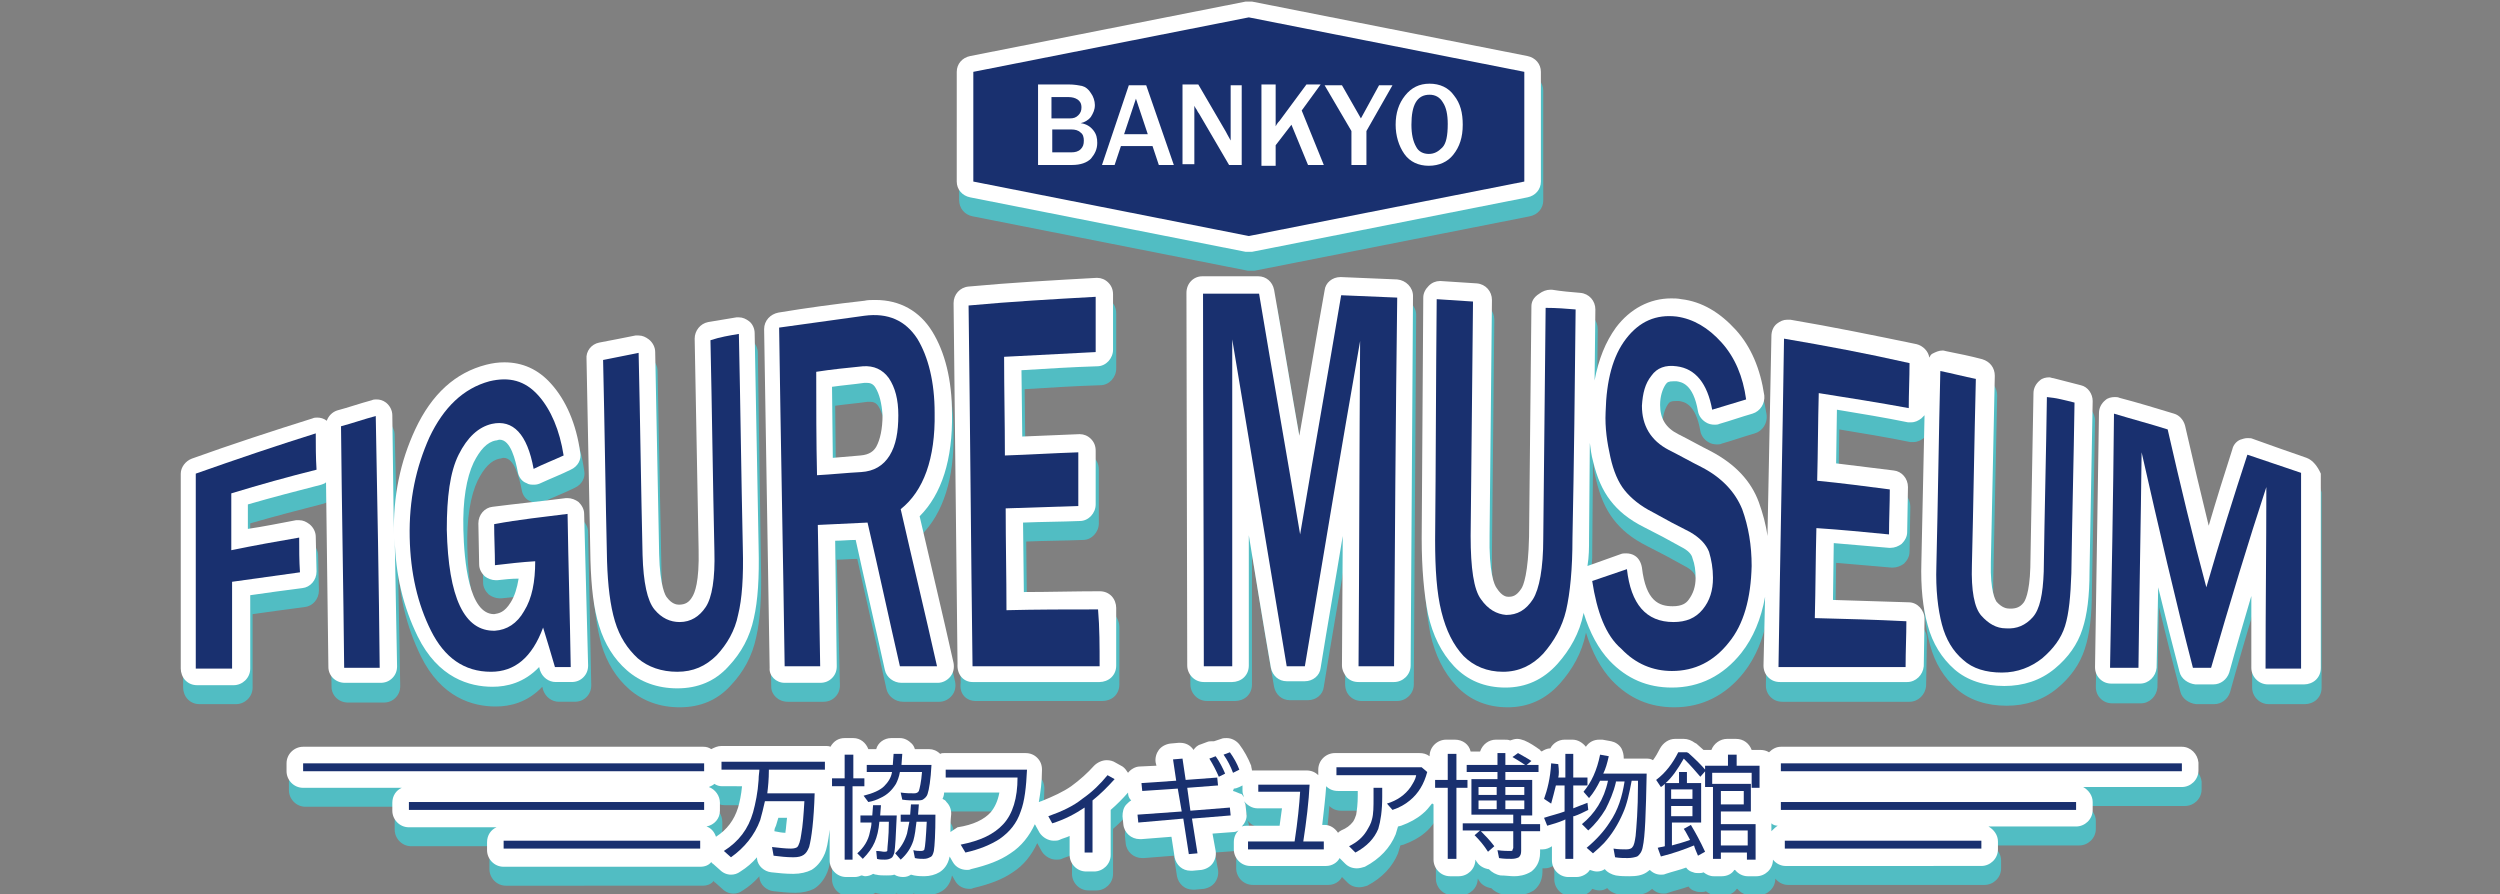 <?xml version="1.0" encoding="utf-8"?>
<!-- Generator: Adobe Illustrator 27.4.1, SVG Export Plug-In . SVG Version: 6.00 Build 0)  -->
<svg version="1.1" xmlns="http://www.w3.org/2000/svg" xmlns:xlink="http://www.w3.org/1999/xlink" x="0px" y="0px"
	 viewBox="0 0 316.7 113.3" style="enable-background:new 0 0 316.7 113.3;" xml:space="preserve">
<rect x="0" y="0" width="316.7" height="113.3" fill="#808080" stroke="none"/>
<style type="text/css">
	.st0{fill:#51BDC3;}
	.st1{fill:#FFFFFF;}
	.st2{fill:#19306F;}
</style>
<g id="a">
</g>
<g id="レイヤー_2">
	<g>
		<g>
			<path class="st0" d="M123.2,27.4l34.9,6.9c0.1,0,0.3,0,0.4,0s0.3,0,0.4,0l34.9-6.9c1-0.2,1.7-1,1.7-2V11.5c0-1-0.7-1.8-1.7-2
				l-34.9-6.9c-0.1,0-0.3,0-0.4,0s-0.3,0-0.4,0l-34.9,6.9c-1,0.2-1.7,1-1.7,2v13.8C121.5,26.4,122.2,27.2,123.2,27.4z"/>
			<path class="st0" d="M38.6,76.9c1-0.1,1.8-1,1.8-2.1l-0.1-4.4c0-0.6-0.3-1.2-0.8-1.6c-0.4-0.3-0.8-0.5-1.3-0.5
				c-0.1,0-0.2,0-0.4,0c-2.1,0.4-4.1,0.8-6.1,1.1l0-3.1c3.1-0.9,6.2-1.7,9.3-2.5c0.2-0.1,0.4-0.1,0.6-0.3L42,87c0,1.1,0.9,2,2.1,2
				c0,0,4.5,0,4.5,0c0.6,0,1.1-0.2,1.5-0.6c0.4-0.4,0.6-0.9,0.6-1.5l-0.3-16.2c0.1,4.7,1.1,8.7,2.9,12.4c2.6,5.3,6.6,6.4,9.5,6.4
				c0,0,0,0,0,0c1.8,0,4-0.5,5.9-2.5c0,0.1,0.1,0.3,0.1,0.4c0.3,0.9,1.1,1.5,2,1.5c0,0,2,0,2,0c0.6,0,1.1-0.2,1.5-0.6
				c0.4-0.4,0.6-0.9,0.6-1.5l-0.4-19.4c0-0.6-0.3-1.1-0.7-1.5c-0.4-0.3-0.9-0.5-1.4-0.5c-0.1,0-0.2,0-0.2,0
				c-3.1,0.4-6.2,0.7-9.3,1.1c-1,0.1-1.8,1-1.8,2.1l0.1,5.2c0,0.6,0.3,1.1,0.7,1.5c0.4,0.3,0.9,0.5,1.4,0.5c0.1,0,0.1,0,0.2,0
				c0.9-0.1,1.8-0.2,2.7-0.2c-0.2,1.2-0.5,2.2-1,3c-0.8,1.3-1.5,1.4-2.1,1.5c-3.2,0-3.8-6.7-3.9-10.7c-0.1-3.7,0.4-6.6,1.3-8.5
				c0.8-1.6,1.7-2.6,2.8-2.8c0.2,0,0.3-0.1,0.5-0.1c1.4,0,2,2.6,2.3,4.1c0.1,0.6,0.5,1.2,1.1,1.4c0.3,0.2,0.6,0.2,1,0.2
				c0.3,0,0.6-0.1,0.8-0.2c1.3-0.6,2.6-1.1,3.8-1.7c0.9-0.4,1.4-1.3,1.2-2.2c-0.5-3.6-1.8-6.6-3.7-8.7c-1.6-1.8-3.6-2.7-5.9-2.7
				c-0.8,0-1.5,0.1-2.3,0.3c-3.9,1-6.9,3.7-9,8.2c-1.9,4.1-2.8,8.4-2.7,13.4L50,55.1c0-0.6-0.3-1.2-0.8-1.6C48.8,53.2,48.4,53,48,53
				c-0.2,0-0.4,0-0.6,0.1c-1.5,0.4-2.9,0.9-4.4,1.3c-0.6,0.2-1.1,0.7-1.3,1.3c0,0,0,0,0,0c-0.4-0.3-0.8-0.4-1.2-0.4
				c-0.2,0-0.4,0-0.6,0.1c-5.1,1.6-10.3,3.3-15.3,5.1c-0.8,0.3-1.4,1.1-1.4,1.9v24.7c0,0.5,0.2,1.1,0.6,1.5c0.4,0.4,0.9,0.6,1.5,0.6
				c0,0,4.6,0,4.6,0c1.1,0,2.1-0.9,2.1-2.1l0-9.3C34.1,77.5,36.3,77.2,38.6,76.9z"/>
			<path class="st0" d="M76.2,81.7c0.7,2.3,1.9,4.2,3.5,5.6c1.7,1.5,3.9,2.3,6.4,2.3h0c2.6,0,4.8-0.9,6.5-2.8
				c1.6-1.7,2.7-3.7,3.2-6.1c0.5-2.2,0.7-5.1,0.6-9L96,44.7c0-0.6-0.3-1.2-0.7-1.5c-0.4-0.3-0.8-0.5-1.3-0.5c-0.1,0-0.2,0-0.3,0
				c-1.2,0.2-2.4,0.4-3.6,0.6c-1,0.2-1.7,1.1-1.7,2.1L88.8,72c0.1,4.2-0.5,5.5-0.8,6c-0.4,0.7-0.9,1-1.7,1c-0.3,0-0.9-0.1-1.5-0.9
				c-0.2-0.2-0.9-1.4-1-5.5L83.3,47c0-0.6-0.3-1.2-0.8-1.6c-0.4-0.3-0.8-0.5-1.3-0.5c-0.1,0-0.3,0-0.4,0c-1.5,0.3-3,0.6-4.6,0.9
				c-1,0.2-1.7,1.1-1.6,2.1l0.5,25.5C75.2,76.8,75.6,79.5,76.2,81.7z"/>
			<path class="st0" d="M99.8,88.9c0,0,4.5,0,4.5,0c0.6,0,1.1-0.2,1.5-0.6c0.4-0.4,0.6-0.9,0.6-1.5L106,70.9c0.9,0,1.7-0.1,2.6-0.1
				c1.2,5.5,2.5,11,3.7,16.5c0.2,0.9,1.1,1.6,2.1,1.6c0,0,4.6,0,4.6,0c0.6,0,1.2-0.3,1.6-0.8c0.4-0.5,0.5-1.1,0.4-1.7
				c-1.4-6.3-2.9-12.5-4.3-18.6c2.8-2.8,4.2-7.2,4.1-13c0-4.3-0.9-7.8-2.5-10.4c-1.6-2.6-4.1-4-7.2-4c-0.5,0-1,0-1.4,0.1
				c-3.6,0.4-7.3,0.9-10.9,1.5c-1,0.2-1.8,1-1.8,2.1l0.7,42.9C97.7,88,98.6,88.9,99.8,88.9z M105.9,60.4l-0.1-9
				c1.4-0.2,2.7-0.3,4.1-0.5c0.1,0,0.2,0,0.3,0c0.4,0,0.8,0.1,1.1,0.6c0.5,0.8,0.8,2,0.9,3.5c0,1.7-0.3,3.1-0.8,4
				c-0.3,0.5-0.8,1-2,1.1C108.1,60.2,107,60.3,105.9,60.4z"/>
			<path class="st0" d="M123.6,88.8c0,0,10.7,0,16.1,0c0.5,0,1.1-0.2,1.5-0.6c0.4-0.4,0.6-0.9,0.6-1.5l0-7.3c0-0.5-0.2-1.1-0.6-1.5
				c-0.4-0.4-0.9-0.6-1.5-0.6c0,0,0,0,0,0c-3.2,0-6.4,0.1-9.6,0.1l-0.1-8.8c2.4-0.1,4.8-0.1,7.2-0.2c1.1,0,2-1,2-2.1l0-6.8
				c0-0.6-0.2-1.1-0.6-1.5c-0.4-0.4-0.9-0.6-1.4-0.6c0,0,0,0-0.1,0c-2.4,0.1-4.8,0.2-7.2,0.3l-0.1-8.4c3.2-0.2,6.4-0.4,9.6-0.5
				c1.1,0,2-1,2-2.1l0-7c0-0.6-0.2-1.1-0.6-1.5c-0.4-0.4-0.9-0.6-1.4-0.6c0,0-0.1,0-0.1,0c-5.4,0.3-10.8,0.6-16.2,1.1
				c-1.1,0.1-1.9,1-1.9,2.1l0.5,45.7C121.5,87.9,122.4,88.8,123.6,88.8z"/>
			<path class="st0" d="M171,88.2c0.4,0.4,0.9,0.6,1.5,0.6l4.5,0c1.1,0,2.1-0.9,2.1-2.1l0.3-46.8c0-1.1-0.9-2-2-2.1
				c-2.4-0.1-4.8-0.2-7.1-0.3c0,0,0,0-0.1,0c-1,0-1.9,0.7-2,1.7c-1.1,6.1-2.1,12.2-3.2,18.4c-1.1-6.2-2.1-12.3-3.2-18.5
				c-0.2-1-1-1.7-2-1.7l-1.2,0c-2,0-3.9,0-5.9,0c-1.1,0-2,0.9-2,2.1l0.1,47.2c0,1.1,0.9,2.1,2.1,2.1c0,0,3.6,0,3.6,0
				c0.5,0,1.1-0.2,1.5-0.6c0.4-0.4,0.6-0.9,0.6-1.5l0-16.5c0.9,5.5,1.8,11.1,2.8,16.8c0.2,1,1,1.7,2,1.7l2.3,0c1,0,1.9-0.7,2-1.7
				c0.9-5.6,1.9-11.2,2.8-16.7l-0.1,16.3C170.4,87.3,170.6,87.8,171,88.2z"/>
			<path class="st0" d="M194.3,41.3L194,70.5c-0.1,4.6-0.7,6.2-1,6.6c-0.6,0.9-1.1,1-1.6,1c0,0,0,0,0,0c-0.2,0-0.8,0-1.5-1.1
				c-0.3-0.4-1-1.9-0.9-6.8l0.3-29.7c0-1.1-0.8-2-1.9-2.1c-1.5-0.1-3.1-0.2-4.6-0.3c0,0-0.1,0-0.1,0c-0.5,0-1,0.2-1.4,0.6
				c-0.4,0.4-0.7,0.9-0.7,1.5l-0.2,30.5c0,3.8,0.3,7.1,0.8,9.6c0.6,2.7,1.7,4.9,3.3,6.6c1.7,1.8,3.9,2.7,6.5,2.7c0,0,0,0,0,0
				c2.6,0,4.8-1,6.6-3c1.6-1.8,2.8-3.9,3.3-6.4c0,0,0-0.1,0-0.1c0.8,2.6,1.9,4.6,3.3,6.1c2.2,2.3,4.8,3.4,7.9,3.4h0
				c3.5,0,6.5-1.5,8.8-4.4c1.5-1.9,2.5-4.3,3-7.1l-0.2,8.7c0,0.6,0.2,1.1,0.6,1.5c0.4,0.4,0.9,0.6,1.5,0.6c0,0,16.1,0,16.1,0
				c1.1,0,2-0.9,2.1-2l0.1-6c0-1.1-0.9-2.1-2-2.1c-3.2-0.1-6.4-0.2-9.6-0.3l0.1-7.2c2.3,0.2,4.7,0.4,7,0.6c0.1,0,0.1,0,0.2,0
				c0.5,0,1-0.2,1.4-0.5c0.4-0.4,0.7-0.9,0.7-1.5l0.1-5.7c0-1.1-0.8-2-1.8-2.1c-2.4-0.3-4.9-0.6-7.3-0.9l0.1-6.8c3,0.5,6.1,1,9,1.6
				c0.1,0,0.2,0,0.4,0c0.5,0,0.9-0.2,1.3-0.5c0.1-0.1,0.3-0.3,0.4-0.4l-0.4,18.6c-0.1,3.2,0.2,5.9,0.8,8c0.6,2.3,1.8,4.2,3.4,5.6
				c1.6,1.4,3.8,2.1,6.3,2.1c0,0,0,0,0,0c2.4,0,4.6-0.7,6.4-2.2c1.7-1.4,2.9-3.1,3.5-5c0.6-1.8,0.9-4.2,0.9-7.3l0.4-21.6
				c0-0.9-0.6-1.8-1.5-2c-1.2-0.3-2.3-0.6-3.5-0.9c-0.2,0-0.3-0.1-0.5-0.1c-0.4,0-0.9,0.1-1.2,0.4c-0.5,0.4-0.8,1-0.8,1.6l-0.4,22.1
				c-0.1,3.3-0.7,4.3-0.9,4.5c-0.4,0.5-0.9,0.7-1.6,0.7l-0.1,0c-0.4,0-1-0.1-1.7-0.9c-0.1-0.2-0.8-1.2-0.7-5l0.5-23.6
				c0-1-0.6-1.8-1.6-2.1c-1.5-0.4-3-0.7-4.5-1c-0.1,0-0.3-0.1-0.5-0.1c-0.5,0-0.9,0.2-1.3,0.4c-0.2,0.1-0.3,0.3-0.4,0.5
				c-0.1-0.8-0.8-1.5-1.6-1.7c-5.3-1.1-10.7-2.2-16-3.1c-0.1,0-0.2,0-0.4,0c-0.5,0-0.9,0.2-1.3,0.5c-0.5,0.4-0.7,1-0.7,1.6
				l-0.5,25.3c-0.2-1.5-0.6-2.9-1.1-4.3c-1-2.7-3-4.8-6-6.4c-1.4-0.7-2.8-1.5-4.2-2.2c-1.6-0.8-2.3-2-2.3-3.7c0-1.1,0.3-2,0.7-2.6
				c0.2-0.3,0.4-0.4,1-0.4c0.1,0,0.2,0,0.4,0c0.6,0.1,2.1,0.3,2.7,3.8c0.1,0.6,0.5,1.1,1,1.4c0.3,0.2,0.7,0.3,1.1,0.3
				c0.2,0,0.4,0,0.6-0.1c1.4-0.4,2.8-0.9,4.2-1.3c1-0.3,1.6-1.3,1.5-2.3c-0.5-3.4-1.7-6.2-3.6-8.3c-2-2.2-4.3-3.6-6.9-3.9
				c-0.5-0.1-0.9-0.1-1.3-0.1c-2.7,0-5.2,1.3-7,3.7c-1.3,1.8-2.2,4-2.7,6.7l0.1-9c0-1.1-0.8-2-1.9-2.1c-1.2-0.1-2.4-0.2-3.6-0.4
				c-0.1,0-0.1,0-0.2,0c-0.5,0-1,0.2-1.4,0.5C194.6,40.1,194.3,40.7,194.3,41.3z M201.7,70.7l0.1-12.2c0.1,0.8,0.2,1.6,0.4,2.3
				c0.5,2.1,1.2,3.7,2.2,5c1,1.3,2.3,2.4,4.3,3.4c1.6,0.8,3.1,1.6,4.7,2.5c0.8,0.4,1.3,0.9,1.4,1.4c0.3,0.8,0.4,1.6,0.4,2.5
				c0,1.1-0.3,2-0.9,2.8c-0.3,0.4-0.8,0.8-2,0.8c0,0,0,0,0,0c-1.7,0-3.4-0.6-3.9-4.9c-0.1-0.6-0.4-1.2-0.9-1.5
				c-0.3-0.2-0.7-0.3-1.1-0.3c-0.2,0-0.5,0-0.7,0.1c-1.4,0.5-2.8,1-4.2,1.5C201.6,72.9,201.6,71.8,201.7,70.7z"/>
			<path class="st0" d="M292.5,60.4c-2.3-0.8-4.6-1.6-6.8-2.4c-0.2-0.1-0.4-0.1-0.7-0.1c-0.3,0-0.6,0.1-0.9,0.2
				c-0.5,0.2-0.9,0.7-1,1.2c-1,3.1-2,6.3-3,9.7c-1-4.1-2-8.3-3-12.7c-0.2-0.7-0.7-1.3-1.4-1.5c-2.3-0.7-4.6-1.4-6.9-2
				c-0.2-0.1-0.4-0.1-0.6-0.1c-0.4,0-0.9,0.1-1.2,0.4c-0.5,0.4-0.8,1-0.8,1.6L265.5,87c0,0.6,0.2,1.1,0.6,1.5
				c0.4,0.4,0.9,0.6,1.5,0.6c0,0,3.6,0,3.6,0c1.1,0,2-0.9,2.1-2l0.2-10.2c0.9,3.7,1.8,7.3,2.7,10.7c0.2,0.9,1.1,1.5,2,1.6
				c0,0,2.3,0,2.3,0c0.9,0,1.7-0.6,2-1.5c0.9-3.3,1.9-6.6,2.8-9.7l0,9.1c0,1.1,0.9,2.1,2.1,2.1c0,0,4.5,0,4.6,0
				c0.5,0,1.1-0.2,1.5-0.6c0.4-0.4,0.6-0.9,0.6-1.5V62.4C293.9,61.5,293.4,60.7,292.5,60.4z"/>
			<path class="st0" d="M276.7,97h-50.8c-0.6,0-1.1,0.3-1.5,0.7c-0.3-0.2-0.7-0.3-1.1-0.3h-1.1c-0.3-0.8-1-1.4-2-1.4h-1.1
				c-0.9,0-1.7,0.6-2,1.4c0,0-1,0-1,0c-0.3-0.3-0.6-0.5-0.9-0.8l-0.2-0.1c-0.4-0.3-0.9-0.5-1.4-0.5h-1.1c-0.8,0-1.5,0.5-1.9,1.2
				c-0.3,0.6-0.6,1.1-0.9,1.5c-0.3-0.2-0.6-0.2-0.9-0.2h-2.8c0-0.5-0.1-0.9-0.3-1.3c-0.3-0.5-0.8-0.8-1.3-0.9l-1.1-0.2
				c-0.1,0-0.3,0-0.4,0c-0.7,0-1.3,0.3-1.7,0.9c-0.4-0.5-1-0.9-1.7-0.9h-1c-0.8,0-1.5,0.5-1.8,1.1c-0.4,0-0.8,0.2-1.1,0.4
				c-0.1-0.1-0.2-0.1-0.2-0.2c-0.7-0.5-1.3-0.9-2-1.2c-0.3-0.1-0.6-0.2-0.9-0.2c-0.3,0-0.6,0.1-0.9,0.2c-0.2-0.1-0.5-0.1-0.8-0.1h-1
				c-0.9,0-1.7,0.6-2,1.5h-1.2c-0.2-0.9-1-1.5-2-1.5h-1.1c-1.1,0-2.1,0.9-2.1,2.1v0c-0.4-0.3-0.8-0.4-1.3-0.4h-10.7
				c-1.1,0-2.1,0.9-2.1,2.1v0.7c-0.4-0.4-0.9-0.6-1.5-0.6h-6.5c-0.1,0-0.3,0-0.4,0c0-0.2-0.1-0.4-0.1-0.6c-0.4-1-0.9-1.9-1.5-2.7
				c-0.4-0.5-1-0.8-1.6-0.8c-0.2,0-0.5,0-0.7,0.1c0,0-0.9,0.3-0.9,0.3c-0.1,0-0.1,0-0.2,0c-0.2,0-0.5,0-0.7,0.1l-0.8,0.3
				c-0.4,0.1-0.7,0.4-0.9,0.7c-0.4-0.6-1-0.9-1.7-0.9c-0.1,0-0.2,0-0.2,0l-1.1,0.1c-0.6,0.1-1.1,0.4-1.4,0.8c-0.3,0.4-0.5,1-0.4,1.6
				l0.1,0.4l-2.1,0.1c-0.6,0-1.2,0.4-1.5,0.8c-0.2-0.3-0.4-0.6-0.7-0.8l-0.9-0.5c-0.3-0.2-0.7-0.3-1.1-0.3c-0.6,0-1.2,0.3-1.6,0.7
				c-0.8,0.9-1.8,1.8-2.9,2.6c-1,0.7-2.3,1.3-3.8,1.9c-0.1,0-0.2,0.1-0.3,0.1c0.2-1.2,0.4-2.5,0.4-4.1c0-0.6-0.2-1.1-0.6-1.5
				s-0.9-0.6-1.5-0.6h-10.3c-0.2,0-0.3,0-0.5,0.1c-0.4-0.4-0.9-0.6-1.4-0.6h-1.8c-0.1-0.3-0.2-0.5-0.4-0.7c-0.4-0.4-0.9-0.7-1.5-0.7
				h-1.1c-0.9,0-1.7,0.6-1.9,1.4h-1.2c-0.3-0.8-1-1.4-1.9-1.4h-1.1c-0.8,0-1.4,0.4-1.8,1.1c-0.2-0.1-0.4-0.1-0.6-0.1H91.8
				c-0.5,0-0.9,0.2-1.3,0.4c-0.3-0.2-0.6-0.3-1-0.3H38.7c-1.1,0-2.1,0.9-2.1,2.1v1c0,1.1,0.9,2.1,2.1,2.1h12.5
				c-0.7,0.3-1.2,1-1.2,1.9v1c0,1.1,0.9,2.1,2.1,2.1h11.1c-0.7,0.3-1.2,1-1.2,1.9v1c0,1.1,0.9,2.1,2.1,2.1H89c0.6,0,1.1-0.2,1.4-0.6
				c0.1,0.1,0.1,0.2,0.2,0.2l0.9,0.8c0.4,0.4,0.9,0.6,1.4,0.6c0.4,0,0.8-0.1,1.2-0.4c0.8-0.5,1.5-1.1,2.1-1.8l0,0.2
				c0.1,0.9,0.9,1.6,1.8,1.7c0.9,0.1,1.8,0.2,2.8,0.2c0.9,0,1.7-0.2,2.3-0.5c0.5-0.3,1.2-0.9,1.7-2.1c0.2-0.5,0.4-1.3,0.6-3v3.9
				c0,1.1,0.9,2.1,2.1,2.1h1.1c0.3,0,0.6-0.1,0.8-0.2c0.2,0,0.3,0.1,0.5,0.1c0.3,0,0.7-0.1,1-0.3c0.1,0,0.2,0.1,0.4,0.1
				c0.4,0.1,0.8,0.1,1.3,0.1c0.4,0,0.7,0,1-0.1c0.3,0.2,0.7,0.3,1.1,0.3c0.4,0,0.7-0.1,1-0.3c0.1,0,0.3,0.1,0.4,0.1
				c0.5,0.1,1,0.1,1.3,0.1c0.7,0,1.4-0.2,1.9-0.5c0.5-0.3,1.1-0.9,1.3-2l0.4,0.7c0.4,0.7,1.1,1,1.8,1c0.2,0,0.3,0,0.5-0.1
				c2.1-0.5,3.7-1.1,5-2c1.4-0.9,2.4-2.2,3.1-3.7c0,0.1,0.1,0.1,0.1,0.2l0.5,0.9c0.4,0.6,1.1,1,1.8,1c0.2,0,0.5,0,0.7-0.1
				c0.4-0.2,0.9-0.3,1.3-0.5v2.4c0,1.1,0.9,2.1,2.1,2.1h1c1.1,0,2.1-0.9,2.1-2.1v-5.7c0.8-0.7,1.5-1.4,2.2-2.2l0,0
				c0,0.4,0.1,0.7,0.4,1c-0.2,0.1-0.4,0.3-0.6,0.5c-0.4,0.4-0.5,1-0.5,1.5l0.1,1c0.1,1.1,1,1.9,2.1,1.9c0.1,0,0.1,0,0.2,0l3.8-0.3
				l0.4,2.6c0.2,1,1,1.7,2,1.7c0.1,0,0.2,0,0.3,0l1.1-0.1c0.6-0.1,1.1-0.4,1.4-0.8c0.3-0.4,0.5-1,0.4-1.6l-0.4-2.2l2.7-0.2
				c0.2,0,0.4-0.1,0.6-0.2c-0.4,0.4-0.6,0.9-0.6,1.5v0.9c0,1.1,0.9,2.1,2.1,2.1h9.6c0.7,0,1.4-0.4,1.7-1l0.7,0.7
				c0.4,0.4,0.9,0.6,1.5,0.6c0.3,0,0.7-0.1,1-0.2c1.9-1,3.2-2.4,3.9-4.1c0.1-0.3,0.2-0.7,0.3-1c0.1,0,0.3-0.1,0.4-0.1
				c1.1-0.4,2-0.9,2.7-1.5c0.5-0.4,0.8-0.8,1.2-1.3c0.1,0,0.1,0,0.2,0.1v7c0,1.1,0.9,2.1,2.1,2.1h1.1c1.1,0,2.1-0.9,2.1-2.1v0
				c0.1,0.1,0.1,0.2,0.2,0.3c0.3,0.5,0.9,0.8,1.4,0.9c0,0,0.1,0,0.1,0c0.4,0.4,0.9,0.7,1.5,0.8c0.6,0,1.2,0.1,1.7,0.1
				c0.6,0,1.4-0.1,2.2-0.6c0.5-0.4,1.1-1.1,1.1-2.4v-0.4h0.3c0.5,0,0.9-0.2,1.2-0.4v1.8c0,1.1,0.9,2.1,2.1,2.1h1
				c0.7,0,1.4-0.4,1.7-0.9c0.3,0.1,0.6,0.2,0.9,0.2c0.4,0,0.7-0.1,1-0.3c0.3,0.4,0.9,0.7,1.4,0.8c0.6,0.1,1.2,0.1,1.7,0.1
				c0.9,0,1.6-0.1,2.2-0.5c0.1-0.1,0.3-0.2,0.4-0.3c0.4,0.4,0.9,0.6,1.4,0.6c0.2,0,0.4,0,0.6-0.1c0.9-0.3,1.8-0.5,2.6-0.8
				c0.2,0.3,0.5,0.5,0.9,0.6c0.2,0.1,0.5,0.1,0.7,0.1c0.2,0,0.4,0,0.6-0.1c0.4,0.3,0.8,0.5,1.3,0.5h1c0.7,0,1.3-0.3,1.6-0.8h0.1
				c0.4,0.5,1,0.8,1.6,0.8h1.1c1.1,0,2.1-0.9,2.1-2.1v0c0.4,0.5,1,0.8,1.6,0.8h24.9c1.1,0,2.1-0.9,2.1-2.1v-1c0-0.8-0.5-1.5-1.2-1.9
				h11.1c1.1,0,2.1-0.9,2.1-2.1v-1c0-0.8-0.5-1.5-1.2-1.9h12.5c1.1,0,2.1-0.9,2.1-2.1v-1C278.8,98,277.9,97,276.7,97z M98.6,107
				c0.1-0.3,0.2-0.7,0.3-1h1.1c-0.1,0.7-0.1,1.2-0.2,1.8c0,0,0,0,0,0.1c-0.4,0-0.9-0.1-1.4-0.2c0,0,0,0,0,0
				C98.5,107.4,98.5,107.2,98.6,107z M91,108.4c-0.2-0.6-0.6-1.1-1.2-1.3c1-0.2,1.7-1,1.7-2v-1c0-0.9-0.6-1.7-1.4-2
				c0.2-0.1,0.5-0.2,0.7-0.4c0.3,0.2,0.6,0.3,1,0.3h2.6c-0.1,1.1-0.3,2-0.5,2.7C93.3,106.3,92.4,107.5,91,108.4z M120.7,107.8
				c0-0.6,0-1.4,0.1-2.3c0-0.6-0.2-1.1-0.6-1.5c-0.1-0.2-0.3-0.3-0.5-0.4c0.1-0.2,0.2-0.5,0.2-0.8c0.1,0,0.2,0,0.2,0h6.8
				c-0.2,1.1-0.6,1.9-1.1,2.5c-0.8,0.9-2.2,1.6-4.2,1.9C121.3,107.4,121,107.6,120.7,107.8z M156.6,102.6c0-0.1,0.1-0.2,0.1-0.3
				c0.2,0,0.5-0.1,0.7-0.2l0.4-0.2v0.7c0,0.3,0.1,0.5,0.2,0.8c-0.1-0.1-0.2-0.3-0.3-0.4C157.2,102.9,156.9,102.7,156.6,102.6z
				 M157.7,107.1c0.4-0.4,0.7-1,0.6-1.6l-0.1-1c0-0.2-0.1-0.4-0.2-0.6c0.4,0.5,1,0.9,1.7,0.9h3.1c-0.1,0.7-0.2,1.4-0.3,2.2h-4.1
				C158.2,107,157.9,107,157.7,107.1z M170.3,107.7c-0.2,0.1-0.3,0.2-0.4,0.3c-0.4-0.6-1-1-1.7-1h-0.3c0.2-1.8,0.4-3.4,0.5-4.9
				c0.4,0.4,0.9,0.6,1.5,0.6h2.5v0.6c0,1-0.1,1.8-0.2,2.4c-0.1,0.3-0.2,0.6-0.4,0.9C171.4,107,170.9,107.3,170.3,107.7z
				 M224.8,107.7v-1c0,0,0,0,0,0c0.2,0.2,0.5,0.3,0.8,0.3C225.3,107.2,225,107.4,224.8,107.7z"/>
		</g>
		<g>
			<path class="st1" d="M122.9,25l34.9,6.9c0.1,0,0.3,0,0.4,0s0.3,0,0.4,0l34.9-6.9c1-0.2,1.7-1,1.7-2V9.1c0-1-0.7-1.8-1.7-2
				l-34.9-6.9c-0.1,0-0.3,0-0.4,0s-0.3,0-0.4,0l-34.9,6.9c-1,0.2-1.7,1-1.7,2V23C121.2,24,121.9,24.8,122.9,25z"/>
			<path class="st1" d="M38.3,74.5c1-0.1,1.8-1,1.8-2.1L40,68c0-0.6-0.3-1.2-0.8-1.6c-0.4-0.3-0.8-0.5-1.3-0.5c-0.1,0-0.2,0-0.4,0
				c-2.1,0.4-4.1,0.8-6.1,1.1l0-3.1c3.1-0.9,6.2-1.7,9.3-2.5c0.2-0.1,0.4-0.1,0.6-0.3l0.3,23.4c0,1.1,0.9,2,2.1,2c0,0,4.5,0,4.5,0
				c0.6,0,1.1-0.2,1.5-0.6s0.6-0.9,0.6-1.5l-0.3-16.2c0.1,4.7,1.1,8.7,2.9,12.4c2.6,5.3,6.6,6.4,9.5,6.4c0,0,0,0,0,0
				c1.8,0,4-0.5,5.9-2.5c0,0.1,0.1,0.3,0.1,0.4c0.3,0.9,1.1,1.5,2,1.5c0,0,2,0,2,0c0.6,0,1.1-0.2,1.5-0.6c0.4-0.4,0.6-0.9,0.6-1.5
				L74,65.1c0-0.6-0.3-1.1-0.7-1.5c-0.4-0.3-0.9-0.5-1.4-0.5c-0.1,0-0.2,0-0.2,0c-3.1,0.4-6.2,0.7-9.3,1.1c-1,0.1-1.8,1-1.8,2.1
				l0.1,5.2c0,0.6,0.3,1.1,0.7,1.5c0.4,0.3,0.9,0.5,1.4,0.5c0.1,0,0.1,0,0.2,0c0.9-0.1,1.8-0.2,2.7-0.2c-0.2,1.2-0.5,2.2-1,3
				c-0.8,1.3-1.5,1.4-2.1,1.5c-3.2,0-3.8-6.7-3.9-10.7c-0.1-3.7,0.4-6.6,1.3-8.5c0.8-1.6,1.7-2.6,2.8-2.8c0.2,0,0.3-0.1,0.5-0.1
				c1.4,0,2,2.6,2.3,4.1c0.1,0.6,0.5,1.2,1.1,1.4c0.3,0.2,0.6,0.2,1,0.2c0.3,0,0.6-0.1,0.8-0.2c1.3-0.6,2.6-1.1,3.8-1.7
				c0.9-0.4,1.4-1.3,1.2-2.2c-0.5-3.6-1.8-6.6-3.7-8.7c-1.6-1.8-3.6-2.7-5.9-2.7c-0.8,0-1.5,0.1-2.3,0.3c-3.9,1-6.9,3.7-9,8.2
				c-1.9,4.1-2.8,8.4-2.7,13.4l-0.2-15.2c0-0.6-0.3-1.2-0.8-1.6c-0.4-0.3-0.8-0.4-1.2-0.4c-0.2,0-0.4,0-0.6,0.1
				c-1.5,0.4-2.9,0.9-4.4,1.3c-0.6,0.2-1.1,0.7-1.3,1.3c0,0,0,0,0,0c-0.4-0.3-0.8-0.4-1.2-0.4c-0.2,0-0.4,0-0.6,0.1
				c-5.1,1.6-10.3,3.3-15.3,5.1c-0.8,0.3-1.4,1.1-1.4,1.9v24.7c0,0.5,0.2,1.1,0.6,1.5c0.4,0.4,0.9,0.6,1.5,0.6c0,0,4.6,0,4.6,0
				c1.1,0,2.1-0.9,2.1-2.1l0-9.3C33.7,75.1,36,74.8,38.3,74.5z"/>
			<path class="st1" d="M75.9,79.3c0.7,2.3,1.9,4.2,3.5,5.6c1.7,1.5,3.9,2.3,6.4,2.3h0c2.6,0,4.8-0.9,6.5-2.8
				c1.6-1.7,2.7-3.7,3.2-6.1c0.5-2.2,0.7-5.1,0.6-9l-0.5-27.1c0-0.6-0.3-1.2-0.7-1.5c-0.4-0.3-0.8-0.5-1.3-0.5c-0.1,0-0.2,0-0.3,0
				c-1.2,0.2-2.4,0.4-3.6,0.6c-1,0.2-1.7,1.1-1.7,2.1l0.5,26.7c0.1,4.2-0.5,5.5-0.8,6c-0.4,0.7-0.9,1-1.7,1c-0.3,0-0.9-0.1-1.5-0.9
				c-0.2-0.2-0.9-1.4-1-5.5L83,44.6c0-0.6-0.3-1.2-0.8-1.6c-0.4-0.3-0.8-0.5-1.3-0.5c-0.1,0-0.3,0-0.4,0c-1.5,0.3-3,0.6-4.6,0.9
				c-1,0.2-1.7,1.1-1.6,2.1l0.5,25.5C74.9,74.4,75.2,77.1,75.9,79.3z"/>
			<path class="st1" d="M99.4,86.5c0,0,4.5,0,4.5,0c0.6,0,1.1-0.2,1.5-0.6s0.6-0.9,0.6-1.5l-0.2-15.9c0.9,0,1.7-0.1,2.6-0.1
				c1.2,5.5,2.5,11,3.7,16.5c0.2,0.9,1.1,1.6,2.1,1.6c0,0,4.6,0,4.6,0c0.6,0,1.2-0.3,1.6-0.8c0.4-0.5,0.5-1.1,0.4-1.7
				c-1.4-6.3-2.9-12.5-4.3-18.6c2.8-2.8,4.2-7.2,4.1-13c0-4.3-0.9-7.8-2.5-10.4c-1.6-2.6-4.1-4-7.2-4c-0.5,0-1,0-1.4,0.1
				c-3.6,0.4-7.3,0.9-10.9,1.5c-1,0.2-1.8,1-1.8,2.1l0.7,42.9C97.4,85.6,98.3,86.5,99.4,86.5z M105.5,58l-0.1-9
				c1.4-0.2,2.7-0.3,4.1-0.5c0.1,0,0.2,0,0.3,0c0.4,0,0.8,0.1,1.1,0.6c0.5,0.8,0.8,2,0.9,3.5c0,1.7-0.3,3.1-0.8,4
				c-0.3,0.5-0.8,1-2,1.1C107.8,57.8,106.7,57.9,105.5,58z"/>
			<path class="st1" d="M123.2,86.4c0,0,10.7,0,16.1,0c0.5,0,1.1-0.2,1.5-0.6c0.4-0.4,0.6-0.9,0.6-1.5l0-7.3c0-0.5-0.2-1.1-0.6-1.5
				c-0.4-0.4-0.9-0.6-1.5-0.6c0,0,0,0,0,0c-3.2,0-6.4,0.1-9.6,0.1l-0.1-8.8c2.4-0.1,4.8-0.1,7.2-0.2c1.1,0,2-1,2-2.1l0-6.8
				c0-0.6-0.2-1.1-0.6-1.5c-0.4-0.4-0.9-0.6-1.4-0.6c0,0,0,0-0.1,0c-2.4,0.1-4.8,0.2-7.2,0.3l-0.1-8.4c3.2-0.2,6.4-0.4,9.6-0.5
				c1.1,0,2-1,2-2.1l0-7c0-0.6-0.2-1.1-0.6-1.5c-0.4-0.4-0.9-0.6-1.4-0.6c0,0-0.1,0-0.1,0c-5.4,0.3-10.8,0.6-16.2,1.1
				c-1.1,0.1-1.9,1-1.9,2.1l0.5,45.7C121.2,85.5,122.1,86.4,123.2,86.4z"/>
			<path class="st1" d="M170.6,85.8c0.4,0.4,0.9,0.6,1.5,0.6l4.5,0c1.1,0,2.1-0.9,2.1-2.1l0.3-46.8c0-1.1-0.9-2-2-2.1
				c-2.4-0.1-4.8-0.2-7.1-0.3c0,0,0,0-0.1,0c-1,0-1.9,0.7-2,1.7c-1.1,6.1-2.1,12.2-3.2,18.4c-1.1-6.2-2.1-12.3-3.2-18.5
				c-0.2-1-1-1.7-2-1.7l-1.2,0c-2,0-3.9,0-5.9,0c-1.1,0-2,0.9-2,2.1l0.1,47.2c0,1.1,0.9,2.1,2.1,2.1c0,0,3.6,0,3.6,0
				c0.5,0,1.1-0.2,1.5-0.6c0.4-0.4,0.6-0.9,0.6-1.5l0-16.5c0.9,5.5,1.8,11.1,2.8,16.8c0.2,1,1,1.7,2,1.7l2.3,0c1,0,1.9-0.7,2-1.7
				c0.9-5.6,1.9-11.2,2.8-16.7L170,84.3C170,84.9,170.3,85.4,170.6,85.8z"/>
			<path class="st1" d="M194,38.8l-0.3,29.2c-0.1,4.6-0.7,6.2-1,6.6c-0.6,0.9-1.1,1-1.6,1c0,0,0,0,0,0c-0.2,0-0.8,0-1.5-1.1
				c-0.3-0.4-1-1.9-0.9-6.8l0.3-29.7c0-1.1-0.8-2-1.9-2.1c-1.5-0.1-3.1-0.2-4.6-0.3c0,0-0.1,0-0.1,0c-0.5,0-1,0.2-1.4,0.6
				c-0.4,0.4-0.7,0.9-0.7,1.5l-0.2,30.5c0,3.8,0.3,7.1,0.8,9.6c0.6,2.7,1.7,4.9,3.3,6.6c1.7,1.8,3.9,2.7,6.5,2.7c0,0,0,0,0,0
				c2.6,0,4.8-1,6.6-3c1.6-1.8,2.8-3.9,3.3-6.4c0,0,0-0.1,0-0.1c0.8,2.6,1.9,4.6,3.3,6.1c2.2,2.3,4.8,3.4,7.9,3.4h0
				c3.5,0,6.5-1.5,8.8-4.4c1.5-1.9,2.5-4.3,3-7.1l-0.2,8.7c0,0.6,0.2,1.1,0.6,1.5c0.4,0.4,0.9,0.6,1.5,0.6c0,0,16.1,0,16.1,0
				c1.1,0,2-0.9,2.1-2l0.1-6c0-1.1-0.9-2.1-2-2.1c-3.2-0.1-6.4-0.2-9.6-0.3l0.1-7.2c2.3,0.2,4.7,0.4,7,0.6c0.1,0,0.1,0,0.2,0
				c0.5,0,1-0.2,1.4-0.5c0.4-0.4,0.7-0.9,0.7-1.5l0.1-5.7c0-1.1-0.8-2-1.8-2.1c-2.4-0.3-4.9-0.6-7.3-0.9l0.1-6.8c3,0.5,6.1,1,9,1.6
				c0.1,0,0.2,0,0.4,0c0.5,0,0.9-0.2,1.3-0.5c0.1-0.1,0.3-0.3,0.4-0.4l-0.4,18.6c-0.1,3.2,0.2,5.9,0.8,8c0.6,2.3,1.8,4.2,3.4,5.6
				c1.6,1.4,3.8,2.1,6.3,2.1c0,0,0,0,0,0c2.4,0,4.6-0.7,6.4-2.2c1.7-1.4,2.9-3.1,3.5-5c0.6-1.8,0.9-4.2,0.9-7.3l0.4-21.6
				c0-0.9-0.6-1.8-1.5-2c-1.2-0.3-2.3-0.6-3.5-0.9c-0.2,0-0.3-0.1-0.5-0.1c-0.4,0-0.9,0.1-1.2,0.4c-0.5,0.4-0.8,1-0.8,1.6l-0.4,22.1
				c-0.1,3.3-0.7,4.3-0.9,4.5c-0.4,0.5-0.9,0.7-1.6,0.7l-0.1,0c-0.4,0-1-0.1-1.7-0.9c-0.1-0.2-0.8-1.2-0.7-5l0.5-23.6
				c0-1-0.6-1.8-1.6-2.1c-1.5-0.4-3-0.7-4.5-1c-0.1,0-0.3-0.1-0.5-0.1c-0.5,0-0.9,0.2-1.3,0.4c-0.2,0.1-0.3,0.3-0.4,0.5
				c-0.1-0.8-0.8-1.5-1.6-1.7c-5.3-1.1-10.7-2.2-16-3.1c-0.1,0-0.2,0-0.4,0c-0.5,0-0.9,0.2-1.3,0.5c-0.5,0.4-0.7,1-0.7,1.6
				l-0.5,25.3c-0.2-1.5-0.6-2.9-1.1-4.3c-1-2.7-3-4.8-6-6.4c-1.4-0.7-2.8-1.5-4.2-2.2c-1.6-0.8-2.3-2-2.3-3.7c0-1.1,0.3-2,0.7-2.6
				c0.2-0.3,0.4-0.4,1-0.4c0.1,0,0.2,0,0.4,0c0.6,0.1,2.1,0.3,2.7,3.8c0.1,0.6,0.5,1.1,1,1.4c0.3,0.2,0.7,0.3,1.1,0.3
				c0.2,0,0.4,0,0.6-0.1c1.4-0.4,2.8-0.9,4.2-1.3c1-0.3,1.6-1.3,1.5-2.3c-0.5-3.4-1.7-6.2-3.6-8.3c-2-2.2-4.3-3.6-6.9-3.9
				c-0.5-0.1-0.9-0.1-1.3-0.1c-2.7,0-5.2,1.3-7,3.7c-1.3,1.8-2.2,4-2.7,6.7l0.1-9c0-1.1-0.8-2-1.9-2.1c-1.2-0.1-2.4-0.2-3.6-0.4
				c-0.1,0-0.1,0-0.2,0c-0.5,0-1,0.2-1.4,0.5C194.2,37.7,194,38.3,194,38.8z M201.3,68.3l0.1-12.2c0.1,0.8,0.2,1.6,0.4,2.3
				c0.5,2.1,1.2,3.7,2.2,5c1,1.3,2.3,2.4,4.3,3.4c1.6,0.8,3.1,1.6,4.7,2.5c0.8,0.4,1.3,0.9,1.4,1.4c0.3,0.8,0.4,1.6,0.4,2.5
				c0,1.1-0.3,2-0.9,2.8c-0.3,0.4-0.8,0.8-2,0.8c0,0,0,0,0,0c-1.7,0-3.4-0.6-3.9-4.9c-0.1-0.6-0.4-1.2-0.9-1.5
				c-0.3-0.2-0.7-0.3-1.1-0.3c-0.2,0-0.5,0-0.7,0.1c-1.4,0.5-2.8,1-4.2,1.5C201.3,70.5,201.3,69.4,201.3,68.3z"/>
			<path class="st1" d="M292.2,58c-2.3-0.8-4.6-1.6-6.8-2.4c-0.2-0.1-0.4-0.1-0.7-0.1c-0.3,0-0.6,0.1-0.9,0.2
				c-0.5,0.2-0.9,0.7-1,1.2c-1,3.1-2,6.3-3,9.7c-1-4.1-2-8.3-3-12.7c-0.2-0.7-0.7-1.3-1.4-1.5c-2.3-0.7-4.6-1.4-6.9-2
				c-0.2-0.1-0.4-0.1-0.6-0.1c-0.4,0-0.9,0.1-1.2,0.4c-0.5,0.4-0.8,1-0.8,1.6l-0.5,32.2c0,0.6,0.2,1.1,0.6,1.5
				c0.4,0.4,0.9,0.6,1.5,0.6c0,0,3.6,0,3.6,0c1.1,0,2-0.9,2.1-2l0.2-10.2c0.9,3.7,1.8,7.3,2.7,10.7c0.2,0.9,1.1,1.5,2,1.6
				c0,0,2.3,0,2.3,0c0.9,0,1.7-0.6,2-1.5c0.9-3.3,1.9-6.6,2.8-9.7l0,9.1c0,1.1,0.9,2.1,2.1,2.1c0,0,4.5,0,4.6,0
				c0.5,0,1.1-0.2,1.5-0.6c0.4-0.4,0.6-0.9,0.6-1.5V60C293.6,59.1,293,58.3,292.2,58z"/>
			<path class="st1" d="M276.4,94.6h-50.8c-0.6,0-1.1,0.3-1.5,0.7c-0.3-0.2-0.7-0.3-1.1-0.3h-1.1c-0.3-0.8-1-1.4-2-1.4h-1.1
				c-0.9,0-1.7,0.6-2,1.4c0,0-1,0-1,0c-0.3-0.3-0.6-0.5-0.9-0.8l-0.2-0.1c-0.4-0.3-0.9-0.5-1.4-0.5h-1.1c-0.8,0-1.5,0.5-1.9,1.2
				c-0.3,0.6-0.6,1.1-0.9,1.5c-0.3-0.2-0.6-0.2-0.9-0.2h-2.8c0-0.5-0.1-0.9-0.3-1.3c-0.3-0.5-0.8-0.8-1.3-0.9l-1.1-0.2
				c-0.1,0-0.3,0-0.4,0c-0.7,0-1.3,0.3-1.7,0.9c-0.4-0.5-1-0.9-1.7-0.9h-1c-0.8,0-1.5,0.5-1.8,1.1c-0.4,0-0.8,0.2-1.1,0.4
				c-0.1-0.1-0.2-0.1-0.2-0.2c-0.7-0.5-1.3-0.9-2-1.2c-0.3-0.1-0.6-0.2-0.9-0.2c-0.3,0-0.6,0.1-0.9,0.2c-0.2-0.1-0.5-0.1-0.8-0.1h-1
				c-0.9,0-1.7,0.6-2,1.5h-1.2c-0.2-0.9-1-1.5-2-1.5h-1.1c-1.1,0-2.1,0.9-2.1,2.1v0c-0.4-0.3-0.8-0.4-1.3-0.4h-10.7
				c-1.1,0-2.1,0.9-2.1,2.1v0.7c-0.4-0.4-0.9-0.6-1.5-0.6h-6.5c-0.1,0-0.3,0-0.4,0c0-0.2-0.1-0.4-0.1-0.6c-0.4-1-0.9-1.9-1.5-2.7
				c-0.4-0.5-1-0.8-1.6-0.8c-0.2,0-0.5,0-0.7,0.1c0,0-0.9,0.3-0.9,0.3c-0.1,0-0.1,0-0.2,0c-0.2,0-0.5,0-0.7,0.1l-0.8,0.3
				c-0.4,0.1-0.7,0.4-0.9,0.7c-0.4-0.6-1-0.9-1.7-0.9c-0.1,0-0.2,0-0.2,0l-1.1,0.1c-0.6,0.1-1.1,0.4-1.4,0.8c-0.3,0.4-0.5,1-0.4,1.6
				l0.1,0.4l-2.1,0.1c-0.6,0-1.2,0.4-1.5,0.8c-0.2-0.3-0.4-0.6-0.7-0.8l-0.9-0.5c-0.3-0.2-0.7-0.3-1.1-0.3c-0.6,0-1.2,0.3-1.6,0.7
				c-0.8,0.9-1.8,1.8-2.9,2.6c-1,0.7-2.3,1.3-3.8,1.9c-0.1,0-0.2,0.1-0.3,0.1c0.2-1.2,0.4-2.5,0.4-4.1c0-0.6-0.2-1.1-0.6-1.5
				s-0.9-0.6-1.5-0.6h-10.3c-0.2,0-0.3,0-0.5,0.1c-0.4-0.4-0.9-0.6-1.4-0.6h-1.8c-0.1-0.3-0.2-0.5-0.4-0.7c-0.4-0.4-0.9-0.7-1.5-0.7
				h-1.1c-0.9,0-1.7,0.6-1.9,1.4H110c-0.3-0.8-1-1.4-1.9-1.4H107c-0.8,0-1.4,0.4-1.8,1.1c-0.2-0.1-0.4-0.1-0.6-0.1H91.4
				c-0.5,0-0.9,0.2-1.3,0.4c-0.3-0.2-0.6-0.3-1-0.3H38.4c-1.1,0-2.1,0.9-2.1,2.1v1c0,1.1,0.9,2.1,2.1,2.1h12.5
				c-0.7,0.3-1.2,1-1.2,1.9v1c0,1.1,0.9,2.1,2.1,2.1h11.1c-0.7,0.3-1.2,1-1.2,1.9v1c0,1.1,0.9,2.1,2.1,2.1h24.9
				c0.6,0,1.1-0.2,1.4-0.6c0.1,0.1,0.1,0.2,0.2,0.2l0.9,0.8c0.4,0.4,0.9,0.6,1.4,0.6c0.4,0,0.8-0.1,1.2-0.4c0.8-0.5,1.5-1.1,2.1-1.8
				l0,0.2c0.1,0.9,0.9,1.6,1.8,1.7c0.9,0.1,1.8,0.2,2.8,0.2c0.9,0,1.7-0.2,2.3-0.5c0.5-0.3,1.2-0.9,1.7-2.1c0.2-0.5,0.4-1.3,0.6-3
				v3.9c0,1.1,0.9,2.1,2.1,2.1h1.1c0.3,0,0.6-0.1,0.8-0.2c0.2,0,0.3,0.1,0.5,0.1c0.3,0,0.7-0.1,1-0.3c0.1,0,0.2,0.1,0.4,0.1
				c0.4,0.1,0.8,0.1,1.3,0.1c0.4,0,0.7,0,1-0.1c0.3,0.2,0.7,0.3,1.1,0.3c0.4,0,0.7-0.1,1-0.3c0.1,0,0.3,0.1,0.4,0.1
				c0.5,0.1,1,0.1,1.3,0.1c0.7,0,1.4-0.2,1.9-0.5c0.5-0.3,1.1-0.9,1.3-2l0.4,0.7c0.4,0.7,1.1,1,1.8,1c0.2,0,0.3,0,0.5-0.1
				c2.1-0.5,3.7-1.1,5-2c1.4-0.9,2.4-2.2,3.1-3.7c0,0.1,0.1,0.1,0.1,0.2l0.5,0.9c0.4,0.6,1.1,1,1.8,1c0.2,0,0.5,0,0.7-0.1
				c0.4-0.2,0.9-0.3,1.3-0.5v2.4c0,1.1,0.9,2.1,2.1,2.1h1c1.1,0,2.1-0.9,2.1-2.1v-5.7c0.8-0.7,1.5-1.4,2.2-2.2l0,0
				c0,0.4,0.1,0.7,0.4,1c-0.2,0.1-0.4,0.3-0.6,0.5c-0.4,0.4-0.5,1-0.5,1.5l0.1,1c0.1,1.1,1,1.9,2.1,1.9c0.1,0,0.1,0,0.2,0l3.8-0.3
				l0.4,2.6c0.2,1,1,1.7,2,1.7c0.1,0,0.2,0,0.3,0l1.1-0.1c0.6-0.1,1.1-0.4,1.4-0.8c0.3-0.4,0.5-1,0.4-1.6l-0.4-2.2l2.7-0.2
				c0.2,0,0.4-0.1,0.6-0.2c-0.4,0.4-0.6,0.9-0.6,1.5v0.9c0,1.1,0.9,2.1,2.1,2.1h9.6c0.7,0,1.4-0.4,1.7-1l0.7,0.7
				c0.4,0.4,0.9,0.6,1.5,0.6c0.3,0,0.7-0.1,1-0.2c1.9-1,3.2-2.4,3.9-4.1c0.1-0.3,0.2-0.7,0.3-1c0.1,0,0.3-0.1,0.4-0.1
				c1.1-0.4,2-0.9,2.7-1.5c0.5-0.4,0.8-0.8,1.2-1.3c0.1,0,0.1,0,0.2,0.1v7c0,1.1,0.9,2.1,2.1,2.1h1.1c1.1,0,2.1-0.9,2.1-2.1v0
				c0.1,0.1,0.1,0.2,0.2,0.3c0.3,0.5,0.9,0.8,1.4,0.9c0,0,0.1,0,0.1,0c0.4,0.4,0.9,0.7,1.5,0.8c0.6,0,1.2,0.1,1.7,0.1
				c0.6,0,1.4-0.1,2.2-0.6c0.5-0.4,1.1-1.1,1.1-2.4v-0.4h0.3c0.5,0,0.9-0.2,1.2-0.4v1.8c0,1.1,0.9,2.1,2.1,2.1h1
				c0.7,0,1.4-0.4,1.7-0.9c0.3,0.1,0.6,0.2,0.9,0.2c0.4,0,0.7-0.1,1-0.3c0.3,0.4,0.9,0.7,1.4,0.8c0.6,0.1,1.2,0.1,1.7,0.1
				c0.9,0,1.6-0.1,2.2-0.5c0.1-0.1,0.3-0.2,0.4-0.3c0.4,0.4,0.9,0.6,1.4,0.6c0.2,0,0.4,0,0.6-0.1c0.9-0.3,1.8-0.5,2.6-0.8
				c0.2,0.3,0.5,0.5,0.9,0.6c0.2,0.1,0.5,0.1,0.7,0.1c0.2,0,0.4,0,0.6-0.1c0.4,0.3,0.8,0.5,1.3,0.5h1c0.7,0,1.3-0.3,1.6-0.8h0.1
				c0.4,0.5,1,0.8,1.6,0.8h1.1c1.1,0,2.1-0.9,2.1-2.1v0c0.4,0.5,1,0.8,1.6,0.8H251c1.1,0,2.1-0.9,2.1-2.1v-1c0-0.8-0.5-1.5-1.2-1.9
				H263c1.1,0,2.1-0.9,2.1-2.1v-1c0-0.8-0.5-1.5-1.2-1.9h12.5c1.1,0,2.1-0.9,2.1-2.1v-1C278.4,95.5,277.5,94.6,276.4,94.6z
				 M98.3,104.6c0.1-0.3,0.2-0.7,0.3-1h1.1c-0.1,0.7-0.1,1.2-0.2,1.8c0,0,0,0,0,0.1c-0.4,0-0.9-0.1-1.4-0.2c0,0,0,0,0,0
				C98.1,105,98.2,104.8,98.3,104.6z M90.7,106c-0.2-0.6-0.6-1.1-1.2-1.3c1-0.2,1.7-1,1.7-2v-1c0-0.9-0.6-1.7-1.4-2
				c0.2-0.1,0.5-0.2,0.7-0.4c0.3,0.2,0.6,0.3,1,0.3H94c-0.1,1.1-0.3,2-0.5,2.7C93,103.9,92.1,105.1,90.7,106z M120.4,105.4
				c0-0.6,0-1.4,0.1-2.3c0-0.6-0.2-1.1-0.6-1.5c-0.1-0.2-0.3-0.3-0.5-0.4c0.1-0.2,0.2-0.5,0.2-0.8c0.1,0,0.2,0,0.2,0h6.8
				c-0.2,1.1-0.6,1.9-1.1,2.5c-0.8,0.9-2.2,1.6-4.2,1.9C121,105,120.7,105.2,120.4,105.4z M156.2,100.2c0-0.1,0.1-0.2,0.1-0.3
				c0.2,0,0.5-0.1,0.7-0.2l0.4-0.2v0.7c0,0.3,0.1,0.5,0.2,0.8c-0.1-0.1-0.2-0.3-0.3-0.4C156.9,100.5,156.6,100.3,156.2,100.2z
				 M157.3,104.7c0.4-0.4,0.7-1,0.6-1.6l-0.1-1c0-0.2-0.1-0.4-0.2-0.6c0.4,0.5,1,0.9,1.7,0.9h3.1c-0.1,0.7-0.2,1.4-0.3,2.2h-4.1
				C157.8,104.6,157.6,104.6,157.3,104.7z M169.9,105.2c-0.2,0.1-0.3,0.2-0.4,0.3c-0.4-0.6-1-1-1.7-1h-0.3c0.2-1.8,0.4-3.4,0.5-4.9
				c0.4,0.4,0.9,0.6,1.5,0.6h2.5v0.6c0,1-0.1,1.8-0.2,2.4c-0.1,0.3-0.2,0.6-0.4,0.9C171,104.6,170.6,104.9,169.9,105.2z
				 M224.4,105.3v-1c0,0,0,0,0,0c0.2,0.2,0.5,0.3,0.8,0.3C224.9,104.8,224.7,105,224.4,105.3z"/>
		</g>
		<g>
			<g>
				<polygon class="st2" points="193.1,23 193.1,9.1 158.2,2.2 123.3,9.1 123.3,23 158.2,29.9 				"/>
				<g>
					<path class="st1" d="M131.5,20.9V10.7h3.9c0.7,0,1.2,0.1,1.7,0.2c0.4,0.1,0.8,0.4,1.1,0.9c0.3,0.4,0.5,1,0.5,1.5
						c0,0.6-0.2,1-0.5,1.5c-0.3,0.4-0.8,0.7-1.3,0.8c0.7,0.1,1.2,0.4,1.6,0.9c0.4,0.5,0.5,1,0.5,1.6c0,0.8-0.3,1.4-0.8,2
						c-0.5,0.5-1.3,0.8-2.4,0.8H131.5z M133.3,15h2.2c0.5,0,0.8-0.1,1.1-0.4c0.3-0.3,0.4-0.6,0.4-1c0-0.5-0.2-0.8-0.5-1
						c-0.3-0.2-0.7-0.3-1.1-0.3h-2.2V15z M133.3,19.3h2.4c0.5,0,0.9-0.1,1.2-0.4c0.3-0.3,0.4-0.6,0.4-1.1c0-0.4-0.1-0.8-0.4-1
						c-0.3-0.3-0.7-0.4-1.2-0.4h-2.4V19.3z"/>
					<path class="st1" d="M148.7,20.9h-1.9l-0.8-2.4H142l-0.8,2.4h-1.6l3.4-10.1h2.2L148.7,20.9z M145.4,17l-1.5-4.5l-1.5,4.5H145.4
						z"/>
					<path class="st1" d="M157.5,20.9h-1.8l-3.8-6.5c-0.1-0.1-0.2-0.3-0.3-0.5c-0.1-0.1-0.2-0.3-0.3-0.5v7.4h-1.5V10.7h2l3.5,6
						c0,0,0.2,0.4,0.6,1.1v-7h1.4V20.9z"/>
					<path class="st1" d="M167.7,20.9h-2l-2.1-5.1l-2,2.6v2.6h-1.8V10.7h1.8v5.3c0.2-0.4,0.4-0.6,0.5-0.7l3.4-4.6h1.8l-2.4,3.3
						L167.7,20.9z"/>
					<path class="st1" d="M173.1,20.9h-1.9v-4.3l-3.4-5.8h2.2l2.4,4.2l2.3-4.2h1.7l-3.3,5.8V20.9z"/>
					<path class="st1" d="M181,21c-1.3,0-2.4-0.5-3.1-1.5c-0.7-1-1.1-2.3-1.1-3.7c0-1.5,0.4-2.7,1.2-3.7s1.8-1.5,3.1-1.5
						c1.3,0,2.4,0.5,3.1,1.5c0.8,1,1.1,2.2,1.1,3.7c0,1.6-0.4,2.8-1.2,3.8C183.4,20.5,182.3,21,181,21z M181,19.5
						c0.7,0,1.2-0.3,1.7-0.8c0.5-0.5,0.7-1.5,0.7-3c0-1.2-0.2-2.1-0.6-2.7c-0.4-0.7-1-1-1.7-1c-1.6,0-2.3,1.3-2.3,3.8
						c0,1.2,0.2,2.1,0.6,2.8C179.7,19.2,180.3,19.5,181,19.5z"/>
				</g>
			</g>
			<g>
				<path class="st2" d="M29.4,84.7c-1.5,0-3.1,0-4.6,0c0-8.2,0-16.5,0-24.7c5.1-1.8,10.1-3.5,15.2-5.1c0,1.5,0,3.1,0.1,4.6
					c-3.6,0.9-7.2,1.9-10.8,3c0,2.4,0,4.8,0,7.2c2.9-0.6,5.7-1.1,8.6-1.6c0,1.5,0,2.9,0.1,4.4c-2.9,0.4-5.7,0.8-8.6,1.2
					C29.4,77.3,29.4,81,29.4,84.7z"/>
				<path class="st2" d="M48.1,84.6c-1.5,0-3,0-4.5,0c-0.1-10.2-0.3-20.4-0.4-30.6c1.5-0.4,2.9-0.9,4.4-1.3
					C47.8,63.3,48,74,48.1,84.6z"/>
				<path class="st2" d="M71.9,65.1c0.1,6.5,0.3,12.9,0.4,19.4c-0.7,0-1.3,0-2,0c-0.5-1.7-1-3.4-1.5-5c-1.4,3.8-3.6,5.6-6.6,5.6
					c-3.4,0-5.9-1.8-7.6-5.2c-1.7-3.4-2.6-7.3-2.7-11.8c-0.1-4.8,0.8-8.9,2.5-12.7c1.8-3.8,4.3-6.2,7.6-7.1c2.5-0.6,4.5-0.1,6.2,1.8
					c1.6,1.8,2.7,4.4,3.2,7.6c-1.3,0.6-2.6,1.1-3.8,1.7c-0.8-4.4-2.6-6.3-5.3-5.7c-1.7,0.4-3.1,1.7-4.2,3.9
					c-1.1,2.2-1.5,5.4-1.5,9.5c0.2,8.6,2.2,12.9,6.1,12.8c1.5-0.1,2.8-0.9,3.7-2.5c1-1.6,1.4-3.7,1.4-6.3c-1.7,0.1-3.4,0.3-5.1,0.5
					c0-1.7-0.1-3.5-0.1-5.2C65.8,65.8,68.8,65.5,71.9,65.1z"/>
				<path class="st2" d="M93.6,42.3c0.2,9,0.3,18,0.5,27.1c0.1,3.7-0.1,6.5-0.6,8.5c-0.4,2-1.4,3.7-2.7,5.1c-1.4,1.4-3,2.1-5,2.1
					c-2,0-3.7-0.6-5-1.7c-1.3-1.2-2.3-2.7-2.9-4.7c-0.6-2-0.9-4.5-1-7.6c-0.2-8.5-0.3-17-0.5-25.5c1.5-0.3,3-0.6,4.5-0.9
					c0.2,8.5,0.3,17.1,0.5,25.6c0.1,3.5,0.6,5.8,1.5,6.9c0.9,1.1,2,1.6,3.2,1.6c1.4,0,2.5-0.7,3.3-1.9c0.8-1.2,1.2-3.6,1.1-7.1
					c-0.2-8.9-0.3-17.8-0.5-26.7C91.2,42.7,92.4,42.5,93.6,42.3z"/>
				<path class="st2" d="M118.7,84.4c-1.6,0-3.1,0-4.7,0c-1.4-6.1-2.7-12.2-4.1-18.2c-2.1,0.1-4.2,0.2-6.3,0.3
					c0.1,6,0.2,11.9,0.3,17.9c-1.5,0-3,0-4.5,0c-0.2-14.3-0.5-28.6-0.7-42.9c3.6-0.5,7.2-1,10.8-1.5c3-0.4,5.2,0.6,6.7,2.9
					c1.4,2.3,2.2,5.5,2.2,9.4c0.1,5.8-1.4,9.9-4.3,12.2C115.6,71.1,117.2,77.7,118.7,84.4z M103.5,60.2c1.9-0.1,3.7-0.3,5.6-0.4
					c1.6-0.1,2.8-0.8,3.6-2.1c0.8-1.3,1.1-3,1.1-5.1c0-2-0.4-3.5-1.2-4.7c-0.8-1.1-1.9-1.6-3.3-1.5c-2,0.2-4,0.4-5.9,0.7
					C103.4,51.5,103.4,55.9,103.5,60.2z"/>
				<path class="st2" d="M139.3,84.4c-5.4,0-10.7,0-16.1,0c-0.2-15.2-0.3-30.5-0.5-45.7c5.4-0.5,10.7-0.8,16.1-1.1c0,2.3,0,4.6,0,7
					c-3.9,0.2-7.7,0.4-11.6,0.6c0,4.2,0.1,8.3,0.1,12.5c3.1-0.1,6.2-0.3,9.3-0.4c0,2.3,0,4.5,0,6.8c-3.1,0.1-6.2,0.2-9.2,0.3
					c0,4.3,0.1,8.6,0.1,12.9c3.9-0.1,7.8-0.1,11.6-0.1C139.3,79.5,139.3,81.9,139.3,84.4z"/>
				<path class="st2" d="M176.6,84.4c-1.5,0-3,0-4.5,0c0.1-13.7,0.1-27.5,0.2-41.2c-2.4,13.7-4.7,27.4-7,41.2c-0.8,0-1.6,0-2.3,0
					c-2.3-13.8-4.6-27.6-6.9-41.4c0,13.8,0,27.6,0,41.4c-1.2,0-2.4,0-3.6,0c0-15.7-0.1-31.5-0.1-47.2c2.4,0,4.7,0,7.1,0
					c1.7,10.2,3.5,20.3,5.2,30.5c1.7-10.1,3.5-20.2,5.2-30.3c2.4,0.1,4.7,0.2,7.1,0.3C176.8,53.1,176.7,68.7,176.6,84.4z"/>
				<path class="st2" d="M199.6,39.2c-0.1,9.7-0.2,19.3-0.4,29c0,3.9-0.3,6.9-0.8,9.1c-0.5,2.1-1.5,3.9-2.9,5.5
					c-1.4,1.5-3.1,2.3-5.1,2.3c-2,0-3.7-0.7-5-2c-1.3-1.4-2.2-3.2-2.8-5.6c-0.6-2.4-0.8-5.4-0.8-9.1c0.1-10.2,0.1-20.4,0.2-30.5
					c1.5,0.1,3.1,0.2,4.6,0.3c-0.1,9.9-0.2,19.8-0.3,29.7c0,4.1,0.4,6.8,1.3,8c0.9,1.3,2,1.9,3.2,2c1.4,0,2.5-0.6,3.4-2
					c0.8-1.3,1.3-3.9,1.3-7.7c0.1-9.7,0.2-19.5,0.3-29.2C197.2,39,198.4,39.1,199.6,39.2z"/>
				<path class="st2" d="M201.7,73.6c1.5-0.5,2.9-1,4.4-1.5c0.5,4.4,2.4,6.7,5.9,6.7c1.6,0,2.8-0.5,3.7-1.6c0.9-1.1,1.3-2.4,1.3-4
					c0-1.2-0.2-2.3-0.5-3.3c-0.4-1-1.2-1.8-2.4-2.5c-1.6-0.8-3.1-1.6-4.7-2.5c-1.6-0.8-2.8-1.8-3.6-2.8c-0.8-1-1.4-2.4-1.8-4.2
					c-0.4-1.8-0.7-3.7-0.6-5.7c0.1-4,0.9-7.1,2.6-9.3c1.7-2.2,3.8-3.1,6.4-2.8c2.1,0.3,4,1.4,5.7,3.3c1.7,1.9,2.7,4.3,3.1,7.2
					c-1.4,0.4-2.9,0.9-4.3,1.3c-0.6-3.3-2.1-5.2-4.5-5.5c-1.4-0.2-2.5,0.2-3.2,1.2c-0.8,1-1.1,2.2-1.2,3.8c0,2.5,1.1,4.4,3.4,5.6
					c1.4,0.7,2.8,1.5,4.2,2.2c2.5,1.3,4.2,3.1,5.1,5.3c0.8,2.2,1.2,4.6,1.2,7.2c-0.1,4.1-1,7.4-2.9,9.7c-1.9,2.4-4.3,3.6-7.2,3.6
					c-2.4,0-4.6-0.9-6.4-2.8C203.4,80.5,202.3,77.5,201.7,73.6z"/>
				<path class="st2" d="M241.4,84.5c-5.4,0-10.7,0-16.1,0c0.2-13.9,0.5-27.7,0.7-41.6c5.3,0.9,10.6,1.9,15.9,3.1
					c0,1.9-0.1,3.8-0.1,5.7c-3.8-0.7-7.6-1.3-11.4-1.9c-0.1,3.7-0.1,7.4-0.2,11.1c3.1,0.3,6.1,0.7,9.2,1.1c0,1.9-0.1,3.8-0.1,5.7
					c-3.1-0.3-6.1-0.6-9.2-0.8c-0.1,3.8-0.1,7.6-0.2,11.4c3.9,0.1,7.7,0.2,11.6,0.4C241.5,80.5,241.4,82.5,241.4,84.5z"/>
				<path class="st2" d="M262.8,51c-0.1,7.2-0.3,14.4-0.4,21.6c-0.1,2.9-0.3,5.1-0.8,6.7c-0.5,1.6-1.5,2.9-2.9,4.1
					c-1.4,1.1-3.1,1.8-5.1,1.8c-2,0-3.7-0.5-4.9-1.6c-1.3-1.1-2.2-2.6-2.7-4.5c-0.5-1.9-0.8-4.4-0.7-7.4c0.2-8.2,0.3-16.5,0.5-24.7
					c1.5,0.3,3,0.7,4.5,1c-0.2,7.9-0.3,15.7-0.5,23.6c-0.1,3.2,0.3,5.4,1.2,6.4c0.9,1,1.9,1.6,3.1,1.6c1.4,0.1,2.5-0.4,3.4-1.4
					c0.9-1,1.3-2.9,1.4-5.8c0.1-7.4,0.3-14.8,0.4-22.1C260.5,50.4,261.6,50.7,262.8,51z"/>
				<path class="st2" d="M291.5,84.7c-1.5,0-3,0-4.5,0c0-7.7,0.1-15.3,0.1-23c-2.3,7-4.6,14.6-7,22.9c-0.8,0-1.6,0-2.3,0
					c-2.2-8.5-4.3-17.6-6.5-27.3c-0.1,9.1-0.3,18.2-0.4,27.3c-1.2,0-2.4,0-3.6,0c0.2-10.7,0.4-21.4,0.5-32.2c2.3,0.7,4.6,1.3,6.8,2
					c1.6,7,3.2,13.7,4.9,20c1.7-5.9,3.5-11.6,5.2-16.8c2.3,0.8,4.5,1.5,6.8,2.3C291.5,68.2,291.5,76.5,291.5,84.7z"/>
			</g>
			<g>
				<rect x="38.4" y="96.7" class="st2" width="50.8" height="1"/>
				<rect x="51.8" y="101.6" class="st2" width="37.4" height="1"/>
				<rect x="63.8" y="106.5" class="st2" width="24.9" height="1"/>
			</g>
			<g>
				<rect x="225.6" y="96.7" class="st2" width="50.8" height="1"/>
				<rect x="225.6" y="101.6" class="st2" width="37.4" height="1"/>
				<rect x="226.1" y="106.5" class="st2" width="24.9" height="1"/>
			</g>
			<g>
				<path class="st2" d="M97.4,97.5v0.1c0,1.1-0.1,2.1-0.2,2.9h6c-0.1,3.4-0.4,5.7-0.7,6.8c-0.2,0.5-0.4,0.8-0.7,1
					c-0.3,0.2-0.7,0.3-1.3,0.3c-0.9,0-1.7-0.1-2.5-0.2l-0.2-1.1c0.9,0.1,1.7,0.2,2.4,0.2c0.4,0,0.7-0.1,0.8-0.2
					c0.2-0.2,0.4-0.8,0.5-1.6c0.2-1.1,0.3-2.5,0.4-4.2h-5c-0.2,0.9-0.4,1.7-0.6,2.4c-0.7,1.9-2,3.5-3.7,4.7l-0.9-0.8
					c1.9-1.2,3.1-2.8,3.7-4.9c0.3-1.1,0.6-2.5,0.7-4.1c0-0.6,0.1-1,0.1-1.3h-4.8v-1h13.1v1H97.4z"/>
				<path class="st2" d="M107,98.6v-3h1.1v3h1.4v1H108v9.3H107v-9.3h-1.6v-1H107z M112.6,104.1h-1.2c-0.1,1.1-0.3,1.9-0.6,2.6
					c-0.3,0.7-0.8,1.4-1.5,2.1l-0.7-0.7c0.8-0.7,1.4-1.6,1.6-2.7c0.1-0.4,0.2-0.8,0.2-1.2H109v-0.9h1.5l0.1-1.3h1l-0.1,1.3h2.1
					c-0.1,2.5-0.2,4.1-0.3,4.7c-0.1,0.3-0.2,0.6-0.4,0.7c-0.2,0.1-0.4,0.2-0.8,0.2c-0.4,0-0.7,0-1-0.1l-0.1-1c0.5,0,0.8,0.1,1,0.1
					c0.2,0,0.3,0,0.4-0.1C112.4,107.3,112.6,106.1,112.6,104.1z M116.8,97.8H114c-0.1,0.6-0.3,1.1-0.5,1.5c-0.5,0.8-1.1,1.4-2,1.8
					c-0.4,0.2-0.9,0.4-1.5,0.5l-0.6-0.8c1.2-0.3,2.1-0.7,2.6-1.2c0.5-0.5,0.9-1.1,1-1.8h-3.2v-0.9h3.3l0.1-1.4h1.1l-0.1,1.4h3.8
					c-0.1,1.9-0.3,3.1-0.5,3.7c-0.1,0.3-0.3,0.5-0.6,0.7c-0.2,0.1-0.5,0.1-0.9,0.1c-0.5,0-1,0-1.7-0.1l-0.2-0.9
					c0.7,0.1,1.2,0.1,1.7,0.1c0.3,0,0.5-0.1,0.6-0.3C116.5,99.9,116.7,99.1,116.8,97.8z M117.4,104.1h-1.3c-0.1,0.9-0.2,1.7-0.4,2.4
					c-0.3,0.9-0.8,1.7-1.6,2.4l-0.7-0.8c0.7-0.7,1.2-1.5,1.5-2.5c0.1-0.5,0.2-1,0.3-1.5h-1.1v-0.9h1.2l0.1-1.3h1l-0.1,1.3h2.2
					c0,2.4-0.1,4-0.2,4.6c-0.1,0.4-0.2,0.7-0.5,0.8c-0.2,0.1-0.4,0.2-0.8,0.2c-0.3,0-0.7,0-1.1-0.1l-0.2-1c0.4,0.1,0.7,0.1,1,0.1
					c0.2,0,0.4-0.1,0.4-0.2C117.2,107.3,117.3,106.1,117.4,104.1z"/>
				<path class="st2" d="M119.8,97.5h10.3c-0.1,2.2-0.3,4-0.8,5.3c-0.5,1.5-1.4,2.6-2.7,3.5c-1.1,0.7-2.5,1.3-4.3,1.7l-0.6-1
					c2.5-0.5,4.2-1.3,5.4-2.6c1.2-1.3,1.8-3.3,1.8-5.9h-9.1V97.5z"/>
				<path class="st2" d="M137.4,108.2v-5.9c-1.2,0.8-2.5,1.5-4.1,2l-0.5-0.9c1.7-0.6,3.2-1.3,4.3-2.2c1.3-0.9,2.3-1.9,3.2-3l0.9,0.5
					c-0.9,1-1.8,1.9-2.8,2.7v6.6H137.4z"/>
				<path class="st2" d="M149.8,96.1l0.4,2.7l4-0.3l0.1,1l-3.9,0.3l0.4,2.9l5-0.4l0.1,1l-4.9,0.4l0.7,4.4l-1.1,0.1l-0.7-4.5
					l-5.7,0.5l-0.1-1l5.6-0.4l-0.5-2.9l-4.5,0.3l-0.1-1l4.4-0.3l-0.4-2.7L149.8,96.1z M154.4,98.4c-0.3-0.7-0.7-1.5-1.2-2.3l0.8-0.3
					c0.5,0.7,0.9,1.5,1.2,2.2L154.4,98.4z M156.2,97.9c-0.3-0.8-0.7-1.6-1.2-2.3l0.8-0.3c0.5,0.7,0.9,1.4,1.2,2.2L156.2,97.9z"/>
				<path class="st2" d="M159.4,99.4h6.5c-0.1,2.1-0.4,4.6-0.8,7.2h2.6v1h-9.6v-1h5.9c0.4-2.6,0.6-4.7,0.7-6.3h-5.3V99.4z"/>
				<path class="st2" d="M169.4,97.2h10.7l0.7,0.6c-0.4,1.5-1.1,2.7-2.2,3.6c-0.6,0.5-1.3,0.9-2.2,1.2l-0.7-0.8
					c1.3-0.4,2.3-1.1,3-2.1c0.3-0.5,0.6-0.9,0.7-1.5h-10.1V97.2z M174,99.8h1.1v1.1c0,1.8-0.2,3.1-0.5,4.1c-0.5,1.2-1.4,2.2-2.9,3
					l-0.8-0.8c1-0.5,1.7-1.1,2.2-1.9c0.3-0.5,0.6-1,0.7-1.5c0.2-0.7,0.2-1.6,0.2-2.8V99.8z"/>
				<path class="st2" d="M183.4,98.8v-3.3h1.1v3.3h1.4v1h-1.4v9h-1.1v-9h-1.6v-1H183.4z M190.7,97.9v0.9h3.4v4.5h-1.4v1.1h2.4v0.9
					h-2.4v2.5c0,0.4-0.1,0.6-0.3,0.8c-0.2,0.1-0.5,0.2-0.9,0.2c-0.5,0-1,0-1.6-0.1l-0.2-1c0.7,0.1,1.3,0.1,1.6,0.1
					c0.2,0,0.3,0,0.3-0.1c0-0.1,0.1-0.2,0.1-0.3v-2.1h-4.1c0.5,0.5,1.1,1.1,1.7,1.9l-0.8,0.7c-0.5-0.8-1.1-1.5-1.7-2.1l0.7-0.6h-2.2
					v-0.9h6.4v-1.1h-5.3v-4.5h3.3v-0.9h-3.9v-0.9h3.9v-1.5h1v1.5h2.5c-0.6-0.4-1.1-0.7-1.6-1l0.7-0.5c0.5,0.3,1.1,0.6,1.7,1
					l-0.6,0.5h1.5v0.9H190.7z M189.6,99.7h-2.3v1h2.3V99.7z M189.6,101.4h-2.3v1.1h2.3V101.4z M190.7,99.7v1h2.4v-1H190.7z
					 M190.7,101.4v1.1h2.4v-1.1H190.7z"/>
				<path class="st2" d="M197.4,98.5h0.9v-3h1v3h1.8v1h-1.8v2.9c0.7-0.3,1.3-0.5,1.8-0.7l0.1,0.9c-0.6,0.3-1.2,0.6-1.8,0.8
					c0,0-0.1,0-0.1,0v5.4h-1v-5l-0.2,0.1c-0.7,0.3-1.4,0.5-2.1,0.7l-0.4-1c0.9-0.3,1.8-0.5,2.6-0.8v-3.3h-1.1
					c-0.2,0.8-0.4,1.6-0.6,2.3l-0.9-0.6c0.4-1.1,0.8-2.6,0.9-4.5l0.9,0.1C197.5,97.6,197.5,98.1,197.4,98.5z M205.8,99h-1.1l0,0.1
					c-0.3,1.3-0.8,2.4-1.3,3.4c-0.6,1-1.3,1.9-2.2,2.7l-0.8-0.8c1.6-1.3,2.8-3.1,3.3-5.5h-1c-0.4,0.8-0.8,1.5-1.4,2.2l-0.7-0.8
					c1-1.2,1.7-2.7,2.1-4.7l1.1,0.2c-0.2,0.9-0.4,1.6-0.7,2.2h5.5c-0.1,5-0.2,8-0.5,9.3c-0.1,0.6-0.4,1-0.7,1.2
					c-0.3,0.1-0.7,0.2-1.2,0.2c-0.5,0-1,0-1.6-0.1l-0.2-1.1c0.6,0.1,1.2,0.1,1.6,0.1c0.4,0,0.7-0.1,0.8-0.3c0.2-0.2,0.3-0.7,0.4-1.4
					c0.1-1.1,0.3-3.3,0.3-6.5l0-0.5h-0.8c-0.3,1.6-0.6,3-1.1,4.1c-0.6,1.4-1.4,2.7-2.4,3.8c-0.4,0.4-0.8,0.8-1.4,1.3l-0.8-0.7
					c1.2-1,2.2-2.1,2.9-3.2C205,102.6,205.5,100.9,205.8,99z"/>
				<path class="st2" d="M211,99.2h1.7v-1.4h1v1.4h1.8v5h-3.7v2.9c0.7-0.2,1.5-0.4,2.3-0.7c-0.3-0.5-0.5-1-0.8-1.4l0.9-0.5
					c0.6,1,1.2,2.1,1.8,3.4l-0.9,0.5c-0.2-0.5-0.4-0.9-0.5-1.3c-1.2,0.5-2.6,1-4.2,1.4l-0.4-1.1c0.3-0.1,0.6-0.1,0.9-0.2v-7.9
					c-0.1,0.1-0.3,0.3-0.5,0.4l-0.6-0.9c1.2-0.9,2.1-2.1,2.8-3.5h1.1l0.2,0.1c0.9,0.8,1.6,1.5,2.2,2.2l-0.7,0.8
					c-0.6-0.7-1.2-1.4-2-2.2l-0.1-0.1C212.5,97.5,211.8,98.5,211,99.2z M211.7,101.2h2.7V100h-2.7V101.2z M211.7,103.4h2.7v-1.3
					h-2.7V103.4z M219.9,97h3v2.8h-1v-1.9h-5v1.4h4.9v3.5H218v1.6h4.4v4.5h-1.1V108H218v0.8h-1v-9.1h-1V97h2.9v-1.4h1.1V97z
					 M220.9,100.2H218v1.7h2.9V100.2z M221.3,105.2H218v1.9h3.4V105.2z"/>
			</g>
		</g>
	</g>
</g>
</svg>
